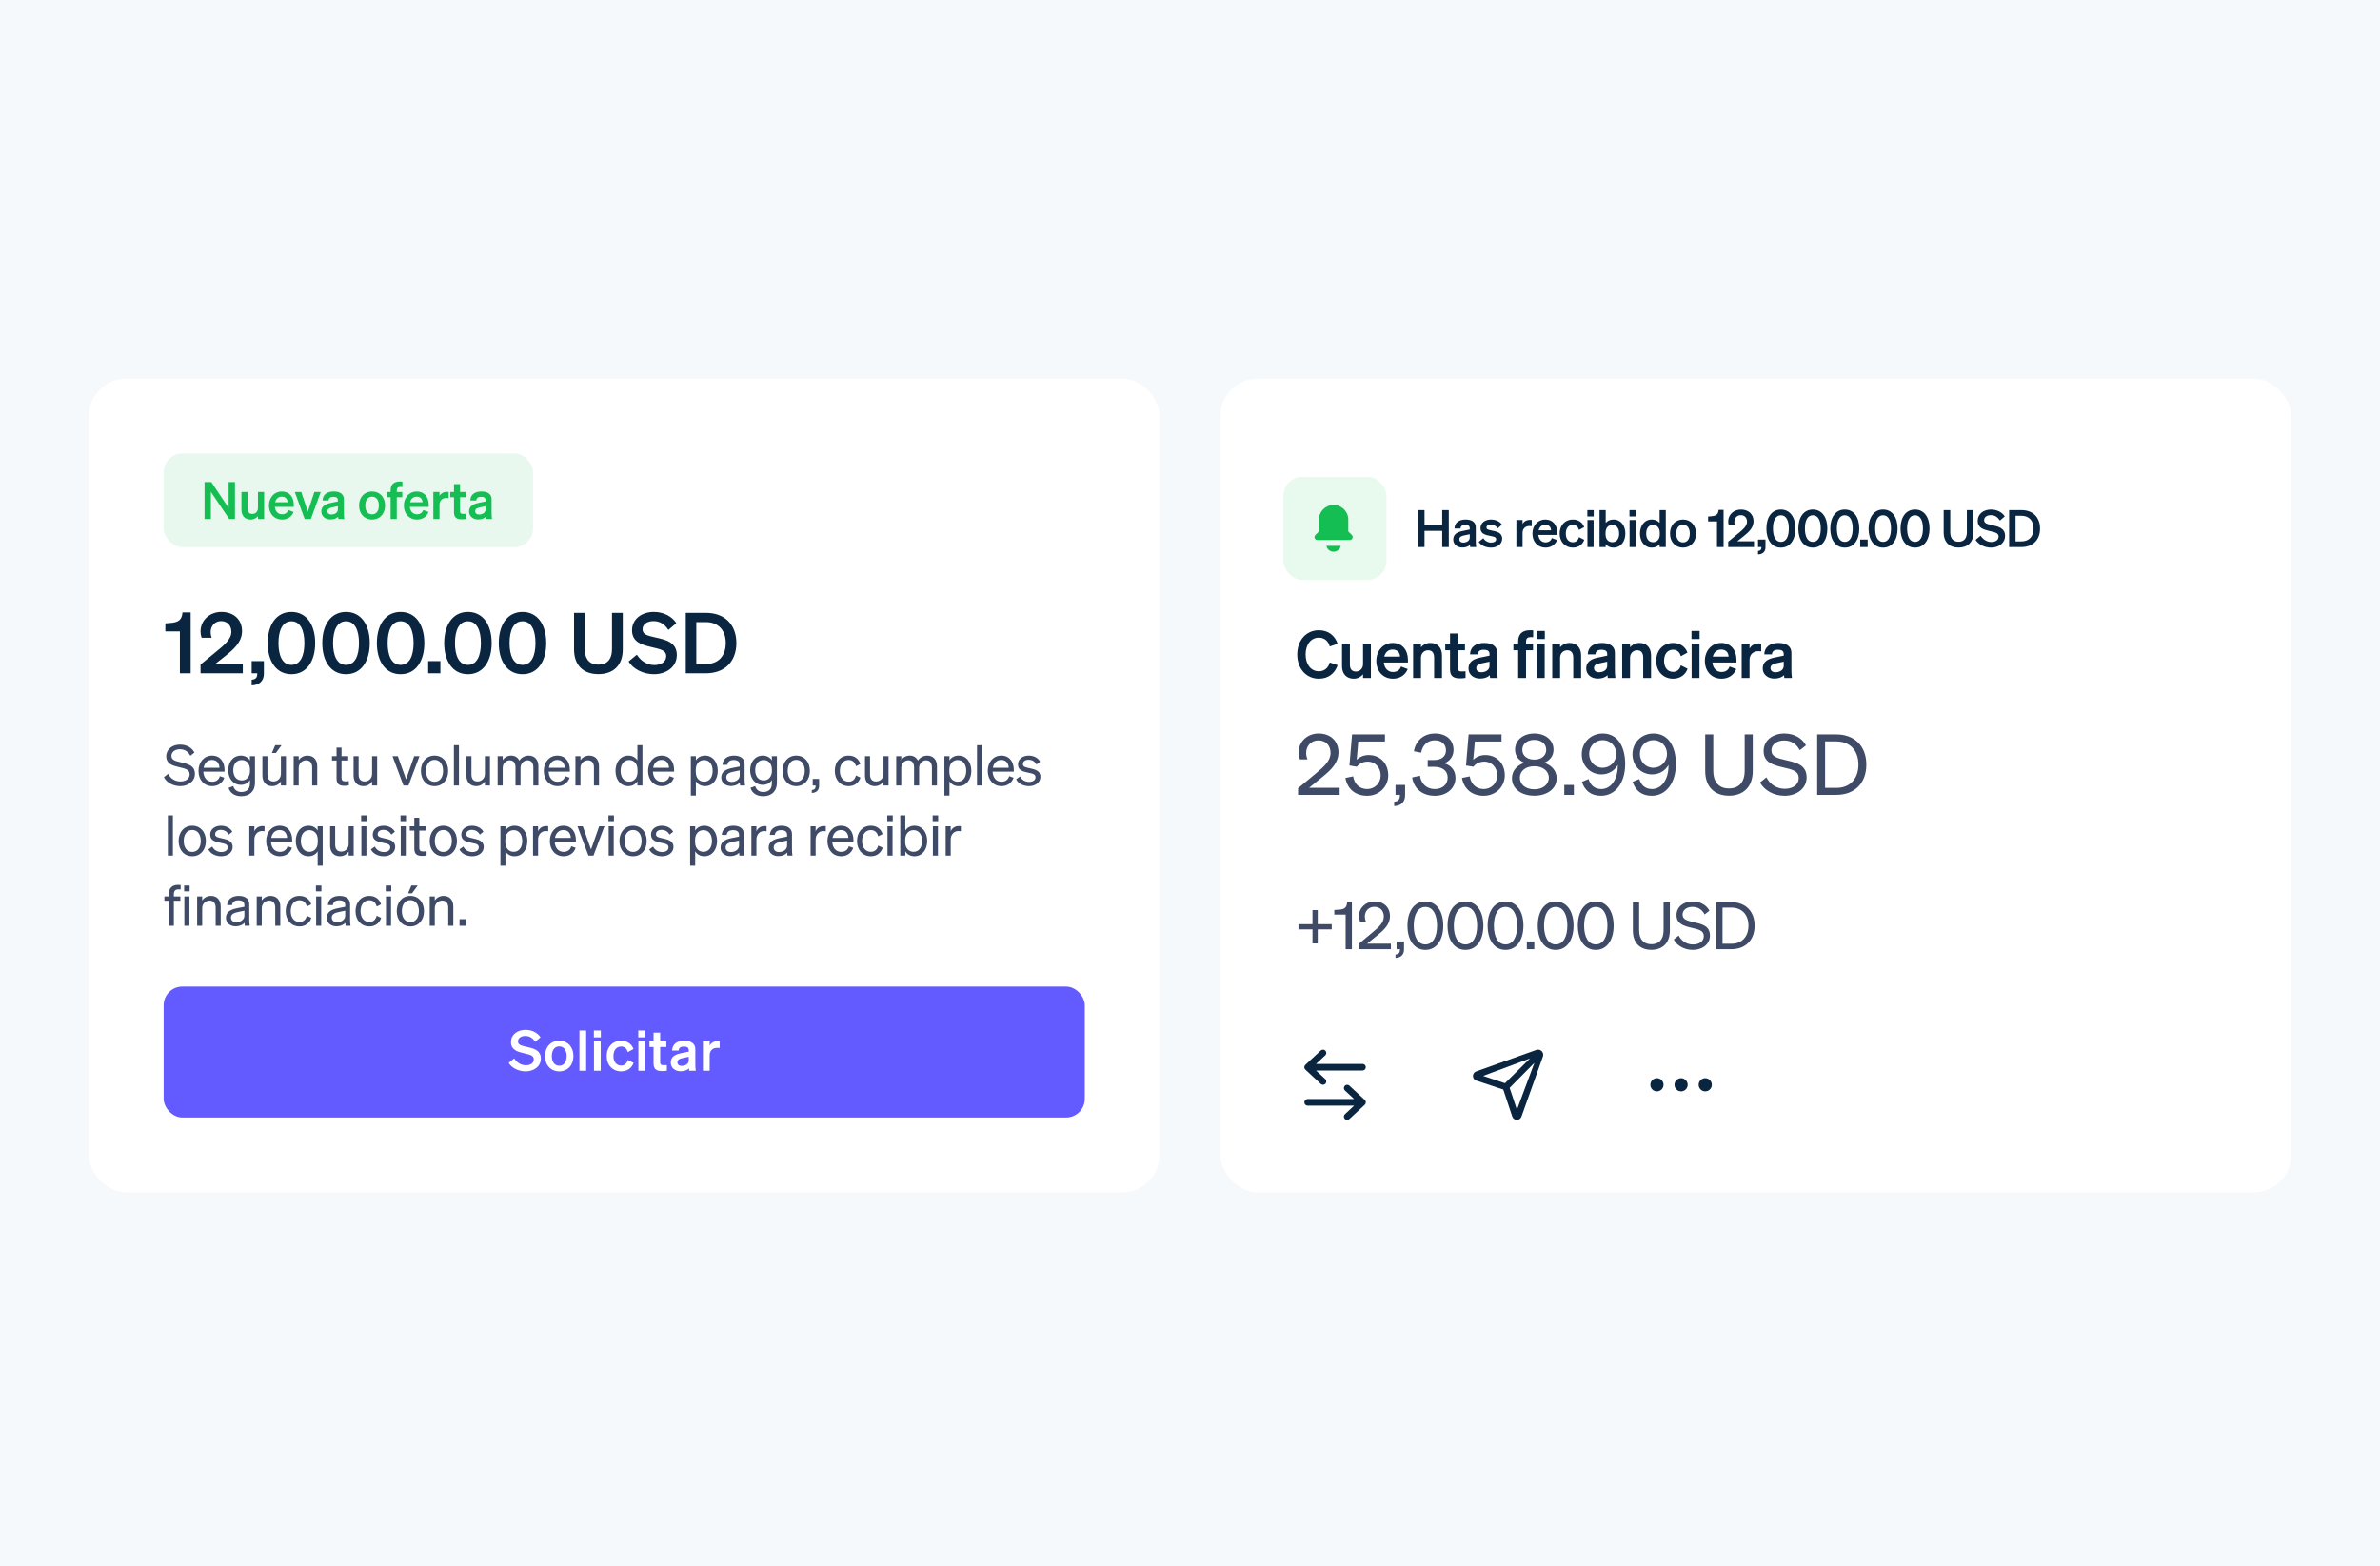 <svg width="509" height="335" viewBox="0 0 509 335" fill="none" xmlns="http://www.w3.org/2000/svg">
<rect width="509" height="335" fill="#F6F9FC"/>
<rect x="19" y="81" width="229" height="174" rx="8" fill="white"/>
<rect x="35" y="97" width="79" height="20" rx="4" fill="#E8F8EE"/>
<path d="M50.249 103.102V111H49.017L45.101 105.203V111H43.748V103.102H45.2L48.896 108.635V103.102H50.249ZM56.492 105.225V111H55.172V110.384C54.842 110.769 54.347 111.121 53.599 111.121C52.389 111.121 51.641 110.296 51.641 109.053V105.225H52.961V108.767C52.961 109.471 53.269 109.922 53.984 109.922C54.578 109.922 55.172 109.482 55.172 108.657V105.225H56.492ZM60.325 111.121C58.675 111.121 57.52 109.9 57.52 108.118C57.52 106.424 58.664 105.115 60.27 105.115C61.942 105.115 62.833 106.38 62.833 107.964V108.404H58.785C58.884 109.394 59.478 109.999 60.325 109.999C60.974 109.999 61.491 109.669 61.667 109.075L62.8 109.504C62.393 110.516 61.48 111.121 60.325 111.121ZM60.259 106.226C59.577 106.226 59.049 106.633 58.851 107.414H61.502C61.491 106.776 61.095 106.226 60.259 106.226ZM66.488 111H65.157L63.045 105.225H64.431L65.839 109.416L67.236 105.225H68.6L66.488 111ZM73.542 109.614C73.542 110.087 73.564 110.582 73.63 111H72.343C72.321 110.857 72.31 110.703 72.31 110.538C71.936 110.901 71.364 111.099 70.671 111.099C69.571 111.099 68.724 110.428 68.724 109.394C68.724 108.294 69.549 107.81 70.66 107.579L72.255 107.249V106.963C72.255 106.446 71.892 106.259 71.298 106.259C70.605 106.259 70.308 106.534 70.275 107.04H68.988C69.032 105.709 70.044 105.115 71.375 105.115C72.728 105.115 73.542 105.709 73.542 106.754V109.614ZM72.255 108.965V108.261L71.012 108.525C70.451 108.646 70.033 108.822 70.033 109.339C70.033 109.79 70.363 110.043 70.869 110.043C71.573 110.043 72.255 109.669 72.255 108.965ZM82.358 108.118C82.358 109.911 81.203 111.121 79.575 111.121C77.947 111.121 76.792 109.911 76.792 108.118C76.792 106.325 77.947 105.115 79.575 105.115C81.203 105.115 82.358 106.325 82.358 108.118ZM78.123 108.118C78.123 109.295 78.684 110.01 79.575 110.01C80.466 110.01 81.027 109.295 81.027 108.118C81.027 106.941 80.466 106.226 79.575 106.226C78.684 106.226 78.123 106.941 78.123 108.118ZM86.058 102.992V104.147C85.904 104.136 85.827 104.136 85.662 104.136C85.145 104.136 84.859 104.29 84.859 104.95V105.225H86.036V106.347H84.859V111H83.539V106.347H82.736V105.225H83.539V104.851C83.539 103.652 84.21 102.981 85.508 102.981C85.717 102.981 85.816 102.981 86.058 102.992ZM89.179 111.121C87.529 111.121 86.374 109.9 86.374 108.118C86.374 106.424 87.518 105.115 89.124 105.115C90.796 105.115 91.687 106.38 91.687 107.964V108.404H87.639C87.738 109.394 88.332 109.999 89.179 109.999C89.828 109.999 90.345 109.669 90.521 109.075L91.654 109.504C91.247 110.516 90.334 111.121 89.179 111.121ZM89.113 106.226C88.431 106.226 87.903 106.633 87.705 107.414H90.356C90.345 106.776 89.949 106.226 89.113 106.226ZM95.955 105.214V106.534C95.79 106.512 95.658 106.501 95.471 106.501C94.635 106.501 93.997 107.04 93.997 107.964V111H92.677V105.225H93.997V106.083C94.25 105.544 94.844 105.192 95.581 105.192C95.735 105.192 95.856 105.203 95.955 105.214ZM97.095 109.548V106.347H96.292V105.225H97.095V103.531H98.393V105.225H99.603V106.347H98.393V109.339C98.393 109.856 98.69 109.911 99.163 109.911C99.383 109.911 99.504 109.9 99.702 109.878V110.989C99.46 111.033 99.13 111.066 98.789 111.066C97.689 111.066 97.095 110.725 97.095 109.548ZM105.135 109.614C105.135 110.087 105.157 110.582 105.223 111H103.936C103.914 110.857 103.903 110.703 103.903 110.538C103.529 110.901 102.957 111.099 102.264 111.099C101.164 111.099 100.317 110.428 100.317 109.394C100.317 108.294 101.142 107.81 102.253 107.579L103.848 107.249V106.963C103.848 106.446 103.485 106.259 102.891 106.259C102.198 106.259 101.901 106.534 101.868 107.04H100.581C100.625 105.709 101.637 105.115 102.968 105.115C104.321 105.115 105.135 105.709 105.135 106.754V109.614ZM103.848 108.965V108.261L102.605 108.525C102.044 108.646 101.626 108.822 101.626 109.339C101.626 109.79 101.956 110.043 102.462 110.043C103.166 110.043 103.848 109.669 103.848 108.965Z" fill="#15BE53"/>
<path d="M39.032 130.986H40.778V144H38.474V135.036H35.36V133.326L36.62 133.218C38.24 133.074 38.906 132.516 39.032 130.986ZM42.892 142.128L46.132 139.464C47.896 138.024 49.48 136.746 49.48 135.126C49.48 133.794 48.652 132.84 47.284 132.84C45.934 132.84 45.052 133.902 45.052 135.18C45.052 135.594 45.124 136.008 45.268 136.404H43.126C42.946 135.882 42.892 135.54 42.892 135.054C42.892 132.624 44.89 130.878 47.338 130.878C50.038 130.878 51.766 132.552 51.766 134.982C51.766 137.268 50.038 138.834 48.22 140.274L46.06 141.984H51.928V144H42.892V142.128ZM53.828 144V141.39H56.438V144.126C56.438 145.638 55.412 146.556 53.828 146.574V145.368C54.638 145.314 55.016 144.936 55.016 144.144V144H53.828ZM57.254 137.538C57.254 133.596 59.126 130.878 62.33 130.878C65.534 130.878 67.406 133.596 67.406 137.538C67.406 141.48 65.534 144.198 62.33 144.198C59.126 144.198 57.254 141.48 57.254 137.538ZM59.558 137.538C59.558 140.256 60.422 142.2 62.33 142.2C64.238 142.2 65.102 140.256 65.102 137.538C65.102 134.82 64.238 132.876 62.33 132.876C60.422 132.876 59.558 134.82 59.558 137.538ZM68.927 137.538C68.927 133.596 70.799 130.878 74.003 130.878C77.207 130.878 79.079 133.596 79.079 137.538C79.079 141.48 77.207 144.198 74.003 144.198C70.799 144.198 68.927 141.48 68.927 137.538ZM71.231 137.538C71.231 140.256 72.095 142.2 74.003 142.2C75.911 142.2 76.775 140.256 76.775 137.538C76.775 134.82 75.911 132.876 74.003 132.876C72.095 132.876 71.231 134.82 71.231 137.538ZM80.6 137.538C80.6 133.596 82.472 130.878 85.676 130.878C88.88 130.878 90.752 133.596 90.752 137.538C90.752 141.48 88.88 144.198 85.676 144.198C82.472 144.198 80.6 141.48 80.6 137.538ZM82.904 137.538C82.904 140.256 83.768 142.2 85.676 142.2C87.584 142.2 88.448 140.256 88.448 137.538C88.448 134.82 87.584 132.876 85.676 132.876C83.768 132.876 82.904 134.82 82.904 137.538ZM91.573 144V141.39H94.183V144H91.573ZM94.999 137.538C94.999 133.596 96.871 130.878 100.075 130.878C103.279 130.878 105.151 133.596 105.151 137.538C105.151 141.48 103.279 144.198 100.075 144.198C96.871 144.198 94.999 141.48 94.999 137.538ZM97.303 137.538C97.303 140.256 98.167 142.2 100.075 142.2C101.983 142.2 102.847 140.256 102.847 137.538C102.847 134.82 101.983 132.876 100.075 132.876C98.167 132.876 97.303 134.82 97.303 137.538ZM106.672 137.538C106.672 133.596 108.544 130.878 111.748 130.878C114.952 130.878 116.824 133.596 116.824 137.538C116.824 141.48 114.952 144.198 111.748 144.198C108.544 144.198 106.672 141.48 106.672 137.538ZM108.976 137.538C108.976 140.256 109.84 142.2 111.748 142.2C113.656 142.2 114.52 140.256 114.52 137.538C114.52 134.82 113.656 132.876 111.748 132.876C109.84 132.876 108.976 134.82 108.976 137.538ZM127.97 144.18C124.892 144.18 122.768 142.434 122.768 138.87V131.076H125.072V138.798C125.072 141.156 126.242 142.146 127.97 142.146C129.716 142.146 130.886 141.156 130.886 138.798V131.076H133.19V138.87C133.19 142.434 131.066 144.18 127.97 144.18ZM134.433 141.48L136.197 140.022C137.097 141.426 138.447 142.236 139.923 142.236C141.381 142.236 142.479 141.57 142.479 140.328C142.479 139.014 141.129 138.834 139.203 138.366C137.259 137.898 135.171 137.322 135.171 134.802C135.171 132.408 137.223 130.878 139.833 130.878C142.047 130.878 143.775 131.922 144.639 133.272L142.947 134.73C142.227 133.614 141.273 132.84 139.761 132.84C138.375 132.84 137.421 133.542 137.421 134.568C137.421 135.702 138.411 135.936 140.157 136.332C142.245 136.8 144.747 137.286 144.747 140.094C144.747 142.632 142.515 144.198 139.851 144.198C137.637 144.198 135.441 143.136 134.433 141.48ZM146.664 144V131.076H150.984C154.998 131.076 157.482 133.596 157.482 137.538C157.482 141.48 154.998 144 150.984 144H146.664ZM148.914 142.02H150.984C153.648 142.02 155.214 140.256 155.214 137.538C155.214 134.802 153.648 133.056 150.966 133.056H148.914V142.02Z" fill="#0A2540"/>
<path d="M35.048 166.224L35.948 165.504C36.488 166.536 37.46 167.136 38.576 167.136C39.692 167.136 40.556 166.584 40.556 165.6C40.556 164.556 39.56 164.376 38.252 164.064C36.896 163.74 35.552 163.368 35.552 161.748C35.552 160.236 36.86 159.252 38.492 159.252C39.992 159.252 41.072 159.972 41.588 160.944L40.712 161.64C40.268 160.812 39.584 160.248 38.468 160.248C37.424 160.248 36.668 160.824 36.668 161.652C36.668 162.564 37.472 162.756 38.684 163.044C40.112 163.38 41.684 163.68 41.684 165.504C41.684 167.112 40.256 168.132 38.552 168.132C37.064 168.132 35.636 167.388 35.048 166.224ZM45.395 168.132C43.655 168.132 42.455 166.8 42.455 164.868C42.455 162.996 43.643 161.604 45.347 161.604C47.099 161.604 48.023 162.936 48.023 164.676V165.036H43.487C43.547 166.356 44.303 167.196 45.395 167.196C46.235 167.196 46.835 166.74 47.027 165.996L47.975 166.332C47.591 167.448 46.643 168.132 45.395 168.132ZM45.335 162.528C44.423 162.528 43.739 163.14 43.547 164.208H46.931C46.907 163.32 46.427 162.528 45.335 162.528ZM54.533 167.436C54.533 169.272 53.321 170.292 51.617 170.292C50.237 170.292 49.229 169.656 48.881 168.504L49.889 168.12C50.093 168.924 50.741 169.392 51.617 169.392C52.721 169.392 53.453 168.828 53.453 167.52V166.812C53.117 167.424 52.409 167.856 51.533 167.856C49.817 167.856 48.809 166.44 48.809 164.724C48.809 163.02 49.817 161.604 51.533 161.604C52.397 161.604 53.117 162.036 53.453 162.648V161.724H54.533V167.436ZM53.465 164.628C53.465 163.224 52.625 162.552 51.725 162.552C50.585 162.552 49.889 163.404 49.889 164.724C49.889 166.044 50.585 166.908 51.725 166.908C52.625 166.908 53.465 166.236 53.465 164.856V164.628ZM58.148 161.052L58.856 159.384H60.212L59.001 161.052H58.148ZM61.16 161.724V168H60.081V167.136C59.721 167.664 59.108 168.132 58.221 168.132C56.877 168.132 56.12 167.208 56.12 165.876V161.724H57.2V165.648C57.2 166.536 57.584 167.136 58.508 167.136C59.288 167.136 60.081 166.548 60.081 165.504V161.724H61.16ZM62.804 168V161.724H63.884V162.576C64.244 162.06 64.868 161.604 65.756 161.604C67.088 161.604 67.844 162.528 67.844 163.86V168H66.764V164.148C66.764 163.272 66.392 162.612 65.456 162.612C64.676 162.612 63.884 163.212 63.884 164.256V168H62.804ZM71.977 166.5V162.648H71.005V161.724H71.977V159.888H73.045V161.724H74.473V162.648H73.045V166.332C73.045 166.992 73.369 167.112 73.921 167.112C74.173 167.112 74.353 167.1 74.605 167.04V167.964C74.329 168.024 74.017 168.06 73.657 168.06C72.589 168.06 71.977 167.7 71.977 166.5ZM80.658 161.724V168H79.578V167.136C79.218 167.664 78.606 168.132 77.718 168.132C76.374 168.132 75.618 167.208 75.618 165.876V161.724H76.698V165.648C76.698 166.536 77.082 167.136 78.006 167.136C78.786 167.136 79.578 166.548 79.578 165.504V161.724H80.658ZM87.359 168H86.291L83.939 161.724H85.079L86.843 166.68L88.583 161.724H89.711L87.359 168ZM95.851 164.868C95.851 166.812 94.651 168.132 92.935 168.132C91.219 168.132 90.019 166.812 90.019 164.868C90.019 162.924 91.219 161.604 92.935 161.604C94.651 161.604 95.851 162.924 95.851 164.868ZM91.111 164.868C91.111 166.296 91.831 167.208 92.935 167.208C94.039 167.208 94.759 166.296 94.759 164.868C94.759 163.428 94.039 162.516 92.935 162.516C91.831 162.516 91.111 163.428 91.111 164.868ZM98.154 159.384V168H97.074V159.384H98.154ZM104.787 161.724V168H103.707V167.136C103.347 167.664 102.735 168.132 101.847 168.132C100.503 168.132 99.747 167.208 99.747 165.876V161.724H100.827V165.648C100.827 166.536 101.211 167.136 102.135 167.136C102.915 167.136 103.707 166.548 103.707 165.504V161.724H104.787ZM107.51 164.244V168H106.43V161.724H107.51V162.576C107.846 162.06 108.446 161.604 109.322 161.604C110.162 161.604 110.75 162.024 111.062 162.672C111.41 162.156 112.082 161.604 113.066 161.604C114.362 161.604 115.142 162.528 115.142 163.86V168H114.062V164.148C114.062 163.272 113.702 162.612 112.814 162.612C112.094 162.612 111.326 163.224 111.326 164.244V168H110.246V164.148C110.246 163.272 109.886 162.612 108.998 162.612C108.278 162.612 107.51 163.224 107.51 164.244ZM119.242 168.132C117.502 168.132 116.302 166.8 116.302 164.868C116.302 162.996 117.49 161.604 119.194 161.604C120.946 161.604 121.87 162.936 121.87 164.676V165.036H117.334C117.394 166.356 118.15 167.196 119.242 167.196C120.082 167.196 120.682 166.74 120.874 165.996L121.822 166.332C121.438 167.448 120.49 168.132 119.242 168.132ZM119.182 162.528C118.27 162.528 117.586 163.14 117.394 164.208H120.778C120.754 163.32 120.274 162.528 119.182 162.528ZM123.064 168V161.724H124.144V162.576C124.504 162.06 125.128 161.604 126.016 161.604C127.348 161.604 128.104 162.528 128.104 163.86V168H127.024V164.148C127.024 163.272 126.652 162.612 125.716 162.612C124.936 162.612 124.144 163.212 124.144 164.256V168H123.064ZM134.373 168.132C132.633 168.132 131.637 166.644 131.637 164.868C131.637 163.08 132.633 161.604 134.373 161.604C135.249 161.604 135.945 162.024 136.317 162.636V159.384H137.397V168H136.317V167.088C135.945 167.712 135.249 168.132 134.373 168.132ZM136.341 164.652C136.341 163.188 135.453 162.552 134.565 162.552C133.389 162.552 132.729 163.512 132.729 164.868C132.729 166.212 133.389 167.184 134.565 167.184C135.453 167.184 136.341 166.536 136.341 165.096V164.652ZM141.54 168.132C139.8 168.132 138.6 166.8 138.6 164.868C138.6 162.996 139.788 161.604 141.492 161.604C143.244 161.604 144.168 162.936 144.168 164.676V165.036H139.632C139.692 166.356 140.448 167.196 141.54 167.196C142.38 167.196 142.98 166.74 143.172 165.996L144.12 166.332C143.736 167.448 142.788 168.132 141.54 168.132ZM141.48 162.528C140.568 162.528 139.884 163.14 139.692 164.208H143.076C143.052 163.32 142.572 162.528 141.48 162.528ZM150.768 168.132C149.892 168.132 149.196 167.712 148.824 167.088V170.16H147.744V161.724H148.824V162.636C149.196 162.024 149.892 161.604 150.768 161.604C152.508 161.604 153.504 163.08 153.504 164.868C153.504 166.644 152.508 168.132 150.768 168.132ZM148.8 164.652V165.096C148.8 166.536 149.688 167.184 150.576 167.184C151.752 167.184 152.412 166.212 152.412 164.868C152.412 163.512 151.752 162.552 150.576 162.552C149.688 162.552 148.8 163.188 148.8 164.652ZM159.243 166.632C159.243 167.1 159.279 167.604 159.339 168H158.271C158.247 167.82 158.235 167.604 158.223 167.352C157.839 167.808 157.143 168.108 156.327 168.108C155.187 168.108 154.251 167.424 154.251 166.296C154.251 165.048 155.235 164.52 156.639 164.244L158.199 163.932V163.548C158.199 162.852 157.695 162.552 156.927 162.552C156.099 162.552 155.643 162.9 155.559 163.572H154.503C154.599 162.24 155.643 161.604 156.987 161.604C158.379 161.604 159.243 162.24 159.243 163.392V166.632ZM158.199 165.864V164.772L156.927 165.036C155.967 165.228 155.331 165.492 155.331 166.248C155.331 166.86 155.787 167.232 156.471 167.232C157.395 167.232 158.199 166.668 158.199 165.864ZM166.154 167.436C166.154 169.272 164.942 170.292 163.238 170.292C161.858 170.292 160.85 169.656 160.502 168.504L161.51 168.12C161.714 168.924 162.362 169.392 163.238 169.392C164.342 169.392 165.074 168.828 165.074 167.52V166.812C164.738 167.424 164.03 167.856 163.154 167.856C161.438 167.856 160.43 166.44 160.43 164.724C160.43 163.02 161.438 161.604 163.154 161.604C164.018 161.604 164.738 162.036 165.074 162.648V161.724H166.154V167.436ZM165.086 164.628C165.086 163.224 164.246 162.552 163.346 162.552C162.206 162.552 161.51 163.404 161.51 164.724C161.51 166.044 162.206 166.908 163.346 166.908C164.246 166.908 165.086 166.236 165.086 164.856V164.628ZM173.202 164.868C173.202 166.812 172.002 168.132 170.286 168.132C168.57 168.132 167.37 166.812 167.37 164.868C167.37 162.924 168.57 161.604 170.286 161.604C172.002 161.604 173.202 162.924 173.202 164.868ZM168.462 164.868C168.462 166.296 169.182 167.208 170.286 167.208C171.39 167.208 172.11 166.296 172.11 164.868C172.11 163.428 171.39 162.516 170.286 162.516C169.182 162.516 168.462 163.428 168.462 164.868ZM173.81 168V166.584H175.178V168.072C175.178 169.008 174.578 169.572 173.618 169.596V168.972C174.158 168.948 174.434 168.672 174.434 168.096V168H173.81ZM179.613 164.868C179.613 166.296 180.381 167.184 181.497 167.184C182.361 167.184 182.877 166.632 183.057 165.852L184.017 166.296C183.717 167.34 182.805 168.132 181.497 168.132C179.745 168.132 178.533 166.8 178.533 164.868C178.533 162.924 179.745 161.604 181.497 161.604C182.805 161.604 183.693 162.36 183.993 163.404L183.057 163.872C182.877 163.104 182.361 162.54 181.497 162.54C180.381 162.54 179.613 163.428 179.613 164.868ZM190.029 161.724V168H188.949V167.136C188.589 167.664 187.977 168.132 187.089 168.132C185.745 168.132 184.989 167.208 184.989 165.876V161.724H186.069V165.648C186.069 166.536 186.453 167.136 187.377 167.136C188.157 167.136 188.949 166.548 188.949 165.504V161.724H190.029ZM192.753 164.244V168H191.673V161.724H192.753V162.576C193.089 162.06 193.689 161.604 194.565 161.604C195.405 161.604 195.993 162.024 196.305 162.672C196.653 162.156 197.325 161.604 198.309 161.604C199.605 161.604 200.385 162.528 200.385 163.86V168H199.305V164.148C199.305 163.272 198.945 162.612 198.057 162.612C197.337 162.612 196.569 163.224 196.569 164.244V168H195.489V164.148C195.489 163.272 195.129 162.612 194.241 162.612C193.521 162.612 192.753 163.224 192.753 164.244ZM205 168.132C204.124 168.132 203.428 167.712 203.056 167.088V170.16H201.976V161.724H203.056V162.636C203.428 162.024 204.124 161.604 205 161.604C206.74 161.604 207.736 163.08 207.736 164.868C207.736 166.644 206.74 168.132 205 168.132ZM203.032 164.652V165.096C203.032 166.536 203.92 167.184 204.808 167.184C205.984 167.184 206.644 166.212 206.644 164.868C206.644 163.512 205.984 162.552 204.808 162.552C203.92 162.552 203.032 163.188 203.032 164.652ZM210.031 159.384V168H208.951V159.384H210.031ZM214.192 168.132C212.452 168.132 211.252 166.8 211.252 164.868C211.252 162.996 212.44 161.604 214.144 161.604C215.896 161.604 216.82 162.936 216.82 164.676V165.036H212.284C212.344 166.356 213.1 167.196 214.192 167.196C215.032 167.196 215.632 166.74 215.824 165.996L216.772 166.332C216.388 167.448 215.44 168.132 214.192 168.132ZM214.132 162.528C213.22 162.528 212.536 163.14 212.344 164.208H215.728C215.704 163.32 215.224 162.528 214.132 162.528ZM217.318 166.668L218.158 166.056C218.494 166.788 219.262 167.232 220.078 167.232C220.81 167.232 221.458 166.92 221.458 166.236C221.458 165.552 220.858 165.456 219.826 165.24C218.794 165.012 217.714 164.784 217.714 163.5C217.714 162.384 218.686 161.604 220.018 161.604C221.146 161.604 222.07 162.156 222.442 162.9L221.674 163.512C221.35 162.888 220.762 162.492 219.97 162.492C219.25 162.492 218.77 162.852 218.77 163.416C218.77 164.004 219.322 164.112 220.198 164.304C221.278 164.556 222.514 164.772 222.514 166.14C222.514 167.34 221.422 168.132 220.078 168.132C218.938 168.132 217.798 167.64 217.318 166.668ZM36.98 174.384V183H35.9V174.384H36.98ZM44.033 179.868C44.033 181.812 42.833 183.132 41.117 183.132C39.401 183.132 38.201 181.812 38.201 179.868C38.201 177.924 39.401 176.604 41.117 176.604C42.833 176.604 44.033 177.924 44.033 179.868ZM39.293 179.868C39.293 181.296 40.013 182.208 41.117 182.208C42.221 182.208 42.941 181.296 42.941 179.868C42.941 178.428 42.221 177.516 41.117 177.516C40.013 177.516 39.293 178.428 39.293 179.868ZM44.56 181.668L45.4 181.056C45.736 181.788 46.504 182.232 47.32 182.232C48.052 182.232 48.7 181.92 48.7 181.236C48.7 180.552 48.1 180.456 47.068 180.24C46.036 180.012 44.956 179.784 44.956 178.5C44.956 177.384 45.928 176.604 47.26 176.604C48.388 176.604 49.312 177.156 49.684 177.9L48.916 178.512C48.592 177.888 48.004 177.492 47.212 177.492C46.492 177.492 46.012 177.852 46.012 178.416C46.012 179.004 46.564 179.112 47.44 179.304C48.52 179.556 49.756 179.772 49.756 181.14C49.756 182.34 48.664 183.132 47.32 183.132C46.18 183.132 45.04 182.64 44.56 181.668ZM56.575 176.7V177.792C56.395 177.756 56.251 177.744 56.047 177.744C55.135 177.744 54.403 178.464 54.403 179.568V183H53.323V176.724H54.403V177.792C54.679 177.156 55.291 176.676 56.143 176.676C56.311 176.676 56.467 176.688 56.575 176.7ZM59.865 183.132C58.125 183.132 56.925 181.8 56.925 179.868C56.925 177.996 58.113 176.604 59.817 176.604C61.569 176.604 62.493 177.936 62.493 179.676V180.036H57.957C58.017 181.356 58.773 182.196 59.865 182.196C60.705 182.196 61.305 181.74 61.497 180.996L62.445 181.332C62.061 182.448 61.113 183.132 59.865 183.132ZM59.805 177.528C58.893 177.528 58.209 178.14 58.017 179.208H61.401C61.377 178.32 60.897 177.528 59.805 177.528ZM65.992 183.132C64.251 183.132 63.255 181.644 63.255 179.868C63.255 178.08 64.251 176.604 65.992 176.604C66.868 176.604 67.564 177.024 67.936 177.636V176.724H69.016V185.16H67.936V182.088C67.564 182.712 66.868 183.132 65.992 183.132ZM67.96 179.652C67.96 178.188 67.072 177.552 66.183 177.552C65.007 177.552 64.347 178.512 64.347 179.868C64.347 181.212 65.007 182.184 66.183 182.184C67.072 182.184 67.96 181.536 67.96 180.096V179.652ZM75.642 176.724V183H74.562V182.136C74.203 182.664 73.591 183.132 72.703 183.132C71.359 183.132 70.603 182.208 70.603 180.876V176.724H71.683V180.648C71.683 181.536 72.067 182.136 72.99 182.136C73.77 182.136 74.562 181.548 74.562 180.504V176.724H75.642ZM77.238 175.632V174.384H78.414V175.632H77.238ZM78.366 176.724V183H77.286V176.724H78.366ZM79.323 181.668L80.163 181.056C80.499 181.788 81.267 182.232 82.083 182.232C82.815 182.232 83.463 181.92 83.463 181.236C83.463 180.552 82.863 180.456 81.831 180.24C80.799 180.012 79.719 179.784 79.719 178.5C79.719 177.384 80.691 176.604 82.023 176.604C83.151 176.604 84.075 177.156 84.447 177.9L83.679 178.512C83.355 177.888 82.767 177.492 81.975 177.492C81.255 177.492 80.775 177.852 80.775 178.416C80.775 179.004 81.327 179.112 82.203 179.304C83.283 179.556 84.519 179.772 84.519 181.14C84.519 182.34 83.427 183.132 82.083 183.132C80.943 183.132 79.803 182.64 79.323 181.668ZM85.657 175.632V174.384H86.833V175.632H85.657ZM86.785 176.724V183H85.705V176.724H86.785ZM88.606 181.5V177.648H87.633V176.724H88.606V174.888H89.674V176.724H91.102V177.648H89.674V181.332C89.674 181.992 89.998 182.112 90.549 182.112C90.802 182.112 90.981 182.1 91.234 182.04V182.964C90.957 183.024 90.645 183.06 90.285 183.06C89.218 183.06 88.606 182.7 88.606 181.5ZM97.731 179.868C97.731 181.812 96.531 183.132 94.814 183.132C93.099 183.132 91.898 181.812 91.898 179.868C91.898 177.924 93.099 176.604 94.814 176.604C96.531 176.604 97.731 177.924 97.731 179.868ZM92.99 179.868C92.99 181.296 93.71 182.208 94.814 182.208C95.918 182.208 96.638 181.296 96.638 179.868C96.638 178.428 95.918 177.516 94.814 177.516C93.71 177.516 92.99 178.428 92.99 179.868ZM98.258 181.668L99.098 181.056C99.434 181.788 100.202 182.232 101.018 182.232C101.75 182.232 102.398 181.92 102.398 181.236C102.398 180.552 101.798 180.456 100.766 180.24C99.734 180.012 98.654 179.784 98.654 178.5C98.654 177.384 99.626 176.604 100.958 176.604C102.086 176.604 103.01 177.156 103.382 177.9L102.614 178.512C102.29 177.888 101.702 177.492 100.91 177.492C100.19 177.492 99.71 177.852 99.71 178.416C99.71 179.004 100.262 179.112 101.138 179.304C102.218 179.556 103.454 179.772 103.454 181.14C103.454 182.34 102.362 183.132 101.018 183.132C99.878 183.132 98.738 182.64 98.258 181.668ZM110.045 183.132C109.169 183.132 108.473 182.712 108.101 182.088V185.16H107.021V176.724H108.101V177.636C108.473 177.024 109.169 176.604 110.045 176.604C111.785 176.604 112.781 178.08 112.781 179.868C112.781 181.644 111.785 183.132 110.045 183.132ZM108.077 179.652V180.096C108.077 181.536 108.965 182.184 109.853 182.184C111.029 182.184 111.689 181.212 111.689 179.868C111.689 178.512 111.029 177.552 109.853 177.552C108.965 177.552 108.077 178.188 108.077 179.652ZM117.248 176.7V177.792C117.068 177.756 116.924 177.744 116.72 177.744C115.808 177.744 115.076 178.464 115.076 179.568V183H113.996V176.724H115.076V177.792C115.352 177.156 115.964 176.676 116.816 176.676C116.984 176.676 117.14 176.688 117.248 176.7ZM120.538 183.132C118.798 183.132 117.598 181.8 117.598 179.868C117.598 177.996 118.786 176.604 120.49 176.604C122.242 176.604 123.166 177.936 123.166 179.676V180.036H118.63C118.69 181.356 119.446 182.196 120.538 182.196C121.378 182.196 121.978 181.74 122.17 180.996L123.118 181.332C122.734 182.448 121.786 183.132 120.538 183.132ZM120.478 177.528C119.566 177.528 118.882 178.14 118.69 179.208H122.074C122.05 178.32 121.57 177.528 120.478 177.528ZM126.919 183H125.851L123.499 176.724H124.639L126.403 181.68L128.143 176.724H129.271L126.919 183ZM130.127 175.632V174.384H131.303V175.632H130.127ZM131.255 176.724V183H130.175V176.724H131.255ZM138.308 179.868C138.308 181.812 137.108 183.132 135.392 183.132C133.676 183.132 132.476 181.812 132.476 179.868C132.476 177.924 133.676 176.604 135.392 176.604C137.108 176.604 138.308 177.924 138.308 179.868ZM133.568 179.868C133.568 181.296 134.288 182.208 135.392 182.208C136.496 182.208 137.216 181.296 137.216 179.868C137.216 178.428 136.496 177.516 135.392 177.516C134.288 177.516 133.568 178.428 133.568 179.868ZM138.835 181.668L139.675 181.056C140.011 181.788 140.779 182.232 141.595 182.232C142.327 182.232 142.975 181.92 142.975 181.236C142.975 180.552 142.375 180.456 141.343 180.24C140.311 180.012 139.231 179.784 139.231 178.5C139.231 177.384 140.203 176.604 141.535 176.604C142.663 176.604 143.587 177.156 143.959 177.9L143.191 178.512C142.867 177.888 142.279 177.492 141.487 177.492C140.767 177.492 140.287 177.852 140.287 178.416C140.287 179.004 140.839 179.112 141.715 179.304C142.795 179.556 144.031 179.772 144.031 181.14C144.031 182.34 142.939 183.132 141.595 183.132C140.455 183.132 139.315 182.64 138.835 181.668ZM150.622 183.132C149.746 183.132 149.05 182.712 148.678 182.088V185.16H147.598V176.724H148.678V177.636C149.05 177.024 149.746 176.604 150.622 176.604C152.362 176.604 153.358 178.08 153.358 179.868C153.358 181.644 152.362 183.132 150.622 183.132ZM148.654 179.652V180.096C148.654 181.536 149.542 182.184 150.43 182.184C151.606 182.184 152.266 181.212 152.266 179.868C152.266 178.512 151.606 177.552 150.43 177.552C149.542 177.552 148.654 178.188 148.654 179.652ZM159.097 181.632C159.097 182.1 159.133 182.604 159.193 183H158.125C158.101 182.82 158.089 182.604 158.077 182.352C157.693 182.808 156.997 183.108 156.181 183.108C155.041 183.108 154.105 182.424 154.105 181.296C154.105 180.048 155.089 179.52 156.493 179.244L158.053 178.932V178.548C158.053 177.852 157.549 177.552 156.781 177.552C155.953 177.552 155.497 177.9 155.413 178.572H154.357C154.453 177.24 155.497 176.604 156.841 176.604C158.233 176.604 159.097 177.24 159.097 178.392V181.632ZM158.053 180.864V179.772L156.781 180.036C155.821 180.228 155.185 180.492 155.185 181.248C155.185 181.86 155.641 182.232 156.325 182.232C157.249 182.232 158.053 181.668 158.053 180.864ZM163.945 176.7V177.792C163.765 177.756 163.621 177.744 163.417 177.744C162.505 177.744 161.773 178.464 161.773 179.568V183H160.693V176.724H161.773V177.792C162.049 177.156 162.661 176.676 163.513 176.676C163.681 176.676 163.837 176.688 163.945 176.7ZM169.379 181.632C169.379 182.1 169.415 182.604 169.475 183H168.407C168.383 182.82 168.371 182.604 168.359 182.352C167.975 182.808 167.279 183.108 166.463 183.108C165.323 183.108 164.387 182.424 164.387 181.296C164.387 180.048 165.371 179.52 166.775 179.244L168.335 178.932V178.548C168.335 177.852 167.831 177.552 167.063 177.552C166.235 177.552 165.779 177.9 165.695 178.572H164.639C164.735 177.24 165.779 176.604 167.123 176.604C168.515 176.604 169.379 177.24 169.379 178.392V181.632ZM168.335 180.864V179.772L167.063 180.036C166.103 180.228 165.467 180.492 165.467 181.248C165.467 181.86 165.923 182.232 166.607 182.232C167.531 182.232 168.335 181.668 168.335 180.864ZM176.608 176.7V177.792C176.428 177.756 176.284 177.744 176.08 177.744C175.168 177.744 174.436 178.464 174.436 179.568V183H173.356V176.724H174.436V177.792C174.712 177.156 175.324 176.676 176.176 176.676C176.344 176.676 176.5 176.688 176.608 176.7ZM179.898 183.132C178.158 183.132 176.958 181.8 176.958 179.868C176.958 177.996 178.146 176.604 179.85 176.604C181.602 176.604 182.526 177.936 182.526 179.676V180.036H177.99C178.05 181.356 178.806 182.196 179.898 182.196C180.738 182.196 181.338 181.74 181.53 180.996L182.478 181.332C182.094 182.448 181.146 183.132 179.898 183.132ZM179.838 177.528C178.926 177.528 178.242 178.14 178.05 179.208H181.434C181.41 178.32 180.93 177.528 179.838 177.528ZM184.368 179.868C184.368 181.296 185.136 182.184 186.252 182.184C187.116 182.184 187.632 181.632 187.812 180.852L188.772 181.296C188.472 182.34 187.56 183.132 186.252 183.132C184.5 183.132 183.288 181.8 183.288 179.868C183.288 177.924 184.5 176.604 186.252 176.604C187.56 176.604 188.448 177.36 188.748 178.404L187.812 178.872C187.632 178.104 187.116 177.54 186.252 177.54C185.136 177.54 184.368 178.428 184.368 179.868ZM189.757 175.632V174.384H190.933V175.632H189.757ZM190.885 176.724V183H189.805V176.724H190.885ZM195.561 183.132C194.685 183.132 193.989 182.712 193.617 182.088V183H192.537V174.384H193.617V177.636C193.989 177.024 194.685 176.604 195.561 176.604C197.301 176.604 198.297 178.08 198.297 179.868C198.297 181.644 197.301 183.132 195.561 183.132ZM193.593 179.652V180.096C193.593 181.536 194.481 182.184 195.369 182.184C196.545 182.184 197.205 181.212 197.205 179.868C197.205 178.512 196.545 177.552 195.369 177.552C194.481 177.552 193.593 178.188 193.593 179.652ZM199.465 175.632V174.384H200.641V175.632H199.465ZM200.593 176.724V183H199.513V176.724H200.593ZM205.497 176.7V177.792C205.317 177.756 205.173 177.744 204.969 177.744C204.057 177.744 203.325 178.464 203.325 179.568V183H202.245V176.724H203.325V177.792C203.601 177.156 204.213 176.676 205.065 176.676C205.233 176.676 205.389 176.688 205.497 176.7ZM38.636 189.276V190.236C38.456 190.212 38.348 190.212 38.168 190.212C37.532 190.212 37.184 190.488 37.184 191.292V191.724H38.576V192.648H37.184V198H36.104V192.648H35.156V191.724H36.104V191.22C36.104 189.996 36.776 189.252 38.06 189.252C38.276 189.252 38.396 189.264 38.636 189.276ZM39.382 190.632V189.384H40.558V190.632H39.382ZM40.51 191.724V198H39.43V191.724H40.51ZM42.163 198V191.724H43.242V192.576C43.602 192.06 44.227 191.604 45.114 191.604C46.447 191.604 47.203 192.528 47.203 193.86V198H46.123V194.148C46.123 193.272 45.751 192.612 44.815 192.612C44.035 192.612 43.242 193.212 43.242 194.256V198H42.163ZM53.31 196.632C53.31 197.1 53.346 197.604 53.406 198H52.338C52.314 197.82 52.302 197.604 52.29 197.352C51.906 197.808 51.21 198.108 50.394 198.108C49.254 198.108 48.318 197.424 48.318 196.296C48.318 195.048 49.302 194.52 50.706 194.244L52.266 193.932V193.548C52.266 192.852 51.762 192.552 50.994 192.552C50.166 192.552 49.71 192.9 49.626 193.572H48.57C48.666 192.24 49.71 191.604 51.054 191.604C52.446 191.604 53.31 192.24 53.31 193.392V196.632ZM52.266 195.864V194.772L50.994 195.036C50.034 195.228 49.398 195.492 49.398 196.248C49.398 196.86 49.854 197.232 50.538 197.232C51.462 197.232 52.266 196.668 52.266 195.864ZM54.906 198V191.724H55.986V192.576C56.346 192.06 56.969 191.604 57.858 191.604C59.19 191.604 59.946 192.528 59.946 193.86V198H58.865V194.148C58.865 193.272 58.493 192.612 57.557 192.612C56.778 192.612 55.986 193.212 55.986 194.256V198H54.906ZM62.177 194.868C62.177 196.296 62.945 197.184 64.061 197.184C64.925 197.184 65.441 196.632 65.621 195.852L66.581 196.296C66.281 197.34 65.369 198.132 64.061 198.132C62.309 198.132 61.097 196.8 61.097 194.868C61.097 192.924 62.309 191.604 64.061 191.604C65.369 191.604 66.257 192.36 66.557 193.404L65.621 193.872C65.441 193.104 64.925 192.54 64.061 192.54C62.945 192.54 62.177 193.428 62.177 194.868ZM67.565 190.632V189.384H68.741V190.632H67.565ZM68.693 191.724V198H67.613V191.724H68.693ZM74.87 196.632C74.87 197.1 74.906 197.604 74.966 198H73.898C73.874 197.82 73.862 197.604 73.85 197.352C73.466 197.808 72.77 198.108 71.954 198.108C70.814 198.108 69.878 197.424 69.878 196.296C69.878 195.048 70.862 194.52 72.266 194.244L73.826 193.932V193.548C73.826 192.852 73.322 192.552 72.554 192.552C71.726 192.552 71.27 192.9 71.186 193.572H70.13C70.226 192.24 71.27 191.604 72.614 191.604C74.006 191.604 74.87 192.24 74.87 193.392V196.632ZM73.826 195.864V194.772L72.554 195.036C71.594 195.228 70.958 195.492 70.958 196.248C70.958 196.86 71.414 197.232 72.098 197.232C73.022 197.232 73.826 196.668 73.826 195.864ZM77.114 194.868C77.114 196.296 77.882 197.184 78.998 197.184C79.862 197.184 80.378 196.632 80.558 195.852L81.518 196.296C81.218 197.34 80.306 198.132 78.998 198.132C77.246 198.132 76.034 196.8 76.034 194.868C76.034 192.924 77.246 191.604 78.998 191.604C80.306 191.604 81.194 192.36 81.494 193.404L80.558 193.872C80.378 193.104 79.862 192.54 78.998 192.54C77.882 192.54 77.114 193.428 77.114 194.868ZM82.502 190.632V189.384H83.678V190.632H82.502ZM83.63 191.724V198H82.55V191.724H83.63ZM87.275 191.052L87.983 189.384H89.339L88.127 191.052H87.275ZM90.683 194.868C90.683 196.812 89.483 198.132 87.767 198.132C86.051 198.132 84.851 196.812 84.851 194.868C84.851 192.924 86.051 191.604 87.767 191.604C89.483 191.604 90.683 192.924 90.683 194.868ZM85.943 194.868C85.943 196.296 86.663 197.208 87.767 197.208C88.871 197.208 89.591 196.296 89.591 194.868C89.591 193.428 88.871 192.516 87.767 192.516C86.663 192.516 85.943 193.428 85.943 194.868ZM91.906 198V191.724H92.986V192.576C93.346 192.06 93.97 191.604 94.858 191.604C96.19 191.604 96.946 192.528 96.946 193.86V198H95.866V194.148C95.866 193.272 95.494 192.612 94.558 192.612C93.778 192.612 92.986 193.212 92.986 194.256V198H91.906ZM98.278 198V196.584H99.646V198H98.278Z" fill="#3F4B66"/>
<rect x="35" y="211" width="197" height="28" rx="4" fill="#635BFF"/>
<path d="M108.791 227.32L109.967 226.348C110.567 227.284 111.467 227.824 112.451 227.824C113.423 227.824 114.155 227.38 114.155 226.552C114.155 225.676 113.255 225.556 111.971 225.244C110.675 224.932 109.283 224.548 109.283 222.868C109.283 221.272 110.651 220.252 112.391 220.252C113.867 220.252 115.019 220.948 115.595 221.848L114.467 222.82C113.987 222.076 113.351 221.56 112.343 221.56C111.419 221.56 110.783 222.028 110.783 222.712C110.783 223.468 111.443 223.624 112.607 223.888C113.999 224.2 115.667 224.524 115.667 226.396C115.667 228.088 114.179 229.132 112.403 229.132C110.927 229.132 109.463 228.424 108.791 227.32ZM122.639 225.856C122.639 227.812 121.379 229.132 119.603 229.132C117.827 229.132 116.567 227.812 116.567 225.856C116.567 223.9 117.827 222.58 119.603 222.58C121.379 222.58 122.639 223.9 122.639 225.856ZM118.019 225.856C118.019 227.14 118.631 227.92 119.603 227.92C120.575 227.92 121.187 227.14 121.187 225.856C121.187 224.572 120.575 223.792 119.603 223.792C118.631 223.792 118.019 224.572 118.019 225.856ZM125.36 220.384V229H123.92V220.384H125.36ZM127.009 221.86V220.384H128.497V221.86H127.009ZM128.473 222.7V229H127.033V222.7H128.473ZM131.191 225.856C131.191 227.14 131.863 227.884 132.847 227.884C133.615 227.884 134.083 227.38 134.263 226.684L135.499 227.308C135.175 228.328 134.215 229.132 132.847 229.132C131.047 229.132 129.751 227.8 129.751 225.856C129.751 223.912 131.047 222.58 132.847 222.58C134.203 222.58 135.139 223.348 135.475 224.356L134.263 225.016C134.083 224.332 133.615 223.816 132.847 223.816C131.863 223.816 131.191 224.572 131.191 225.856ZM136.506 221.86V220.384H137.994V221.86H136.506ZM137.97 222.7V229H136.53V222.7H137.97ZM139.775 227.416V223.924H138.899V222.7H139.775V220.852H141.191V222.7H142.511V223.924H141.191V227.188C141.191 227.752 141.515 227.812 142.031 227.812C142.271 227.812 142.403 227.8 142.619 227.776V228.988C142.355 229.036 141.995 229.072 141.623 229.072C140.423 229.072 139.775 228.7 139.775 227.416ZM148.706 227.488C148.706 228.004 148.73 228.544 148.802 229H147.398C147.374 228.844 147.362 228.676 147.362 228.496C146.954 228.892 146.33 229.108 145.574 229.108C144.374 229.108 143.45 228.376 143.45 227.248C143.45 226.048 144.35 225.52 145.562 225.268L147.302 224.908V224.596C147.302 224.032 146.906 223.828 146.258 223.828C145.502 223.828 145.178 224.128 145.142 224.68H143.738C143.786 223.228 144.89 222.58 146.342 222.58C147.818 222.58 148.706 223.228 148.706 224.368V227.488ZM147.302 226.78V226.012L145.946 226.3C145.334 226.432 144.878 226.624 144.878 227.188C144.878 227.68 145.238 227.956 145.79 227.956C146.558 227.956 147.302 227.548 147.302 226.78ZM153.911 222.688V224.128C153.731 224.104 153.587 224.092 153.383 224.092C152.471 224.092 151.775 224.68 151.775 225.688V229H150.335V222.7H151.775V223.636C152.051 223.048 152.699 222.664 153.503 222.664C153.671 222.664 153.803 222.676 153.911 222.688Z" fill="white"/>
<g clip-path="url(#clip0_1083_10321)">
<rect x="261" y="81" width="229" height="174" rx="8" fill="white"/>
<g filter="url(#filter0_dd_1083_10321)">
<rect x="270.5" y="89" width="210" height="30" rx="4" fill="white"/>
<rect x="274.5" y="93" width="22" height="22" rx="4" fill="#15BE53" fill-opacity="0.1"/>
<path fill-rule="evenodd" clip-rule="evenodd" d="M289.116 105.435L288.352 104.665V102.124C288.352 100.399 286.946 99 285.211 99C283.476 99 282.07 100.399 282.07 102.124V104.665L281.306 105.435C281.128 105.614 281.076 105.882 281.174 106.115C281.271 106.347 281.5 106.498 281.753 106.498H288.668C288.922 106.498 289.15 106.347 289.248 106.115C289.346 105.882 289.293 105.614 289.116 105.435ZM285.208 109C285.955 109 286.598 108.477 286.747 107.749H283.669C283.817 108.477 284.461 109 285.208 109Z" fill="#15BE53"/>
<path d="M308.44 100.102H309.848V108H308.44V104.546H304.656V108H303.248V100.102H304.656V103.314H308.44V100.102ZM315.617 106.614C315.617 107.087 315.639 107.582 315.705 108H314.418C314.396 107.857 314.385 107.703 314.385 107.538C314.011 107.901 313.439 108.099 312.746 108.099C311.646 108.099 310.799 107.428 310.799 106.394C310.799 105.294 311.624 104.81 312.735 104.579L314.33 104.249V103.963C314.33 103.446 313.967 103.259 313.373 103.259C312.68 103.259 312.383 103.534 312.35 104.04H311.063C311.107 102.709 312.119 102.115 313.45 102.115C314.803 102.115 315.617 102.709 315.617 103.754V106.614ZM314.33 105.965V105.261L313.087 105.525C312.526 105.646 312.108 105.822 312.108 106.339C312.108 106.79 312.438 107.043 312.944 107.043C313.648 107.043 314.33 106.669 314.33 105.965ZM316.238 106.9L317.228 106.108C317.569 106.669 318.229 107.043 318.9 107.043C319.461 107.043 319.978 106.845 319.978 106.328C319.978 105.833 319.494 105.778 318.581 105.591C317.668 105.404 316.623 105.173 316.623 103.941C316.623 102.885 317.547 102.115 318.878 102.115C319.89 102.115 320.792 102.566 321.21 103.204L320.319 104.007C319.989 103.49 319.439 103.193 318.801 103.193C318.262 103.193 317.91 103.435 317.91 103.82C317.91 104.238 318.328 104.315 319.054 104.469C320.033 104.678 321.265 104.887 321.265 106.207C321.265 107.373 320.198 108.121 318.889 108.121C317.822 108.121 316.755 107.692 316.238 106.9ZM327.583 102.214V103.534C327.418 103.512 327.286 103.501 327.099 103.501C326.263 103.501 325.625 104.04 325.625 104.964V108H324.305V102.225H325.625V103.083C325.878 102.544 326.472 102.192 327.209 102.192C327.363 102.192 327.484 102.203 327.583 102.214ZM330.537 108.121C328.887 108.121 327.732 106.9 327.732 105.118C327.732 103.424 328.876 102.115 330.482 102.115C332.154 102.115 333.045 103.38 333.045 104.964V105.404H328.997C329.096 106.394 329.69 106.999 330.537 106.999C331.186 106.999 331.703 106.669 331.879 106.075L333.012 106.504C332.605 107.516 331.692 108.121 330.537 108.121ZM330.471 103.226C329.789 103.226 329.261 103.633 329.063 104.414H331.714C331.703 103.776 331.307 103.226 330.471 103.226ZM334.872 105.118C334.872 106.295 335.488 106.977 336.39 106.977C337.094 106.977 337.523 106.515 337.688 105.877L338.821 106.449C338.524 107.384 337.644 108.121 336.39 108.121C334.74 108.121 333.552 106.9 333.552 105.118C333.552 103.336 334.74 102.115 336.39 102.115C337.633 102.115 338.491 102.819 338.799 103.743L337.688 104.348C337.523 103.721 337.094 103.248 336.39 103.248C335.488 103.248 334.872 103.941 334.872 105.118ZM339.477 101.455V100.102H340.841V101.455H339.477ZM340.819 102.225V108H339.499V102.225H340.819ZM345.068 108.121C344.32 108.121 343.77 107.824 343.407 107.395V108H342.087V100.102H343.407V102.841C343.77 102.412 344.32 102.115 345.068 102.115C346.685 102.115 347.609 103.479 347.609 105.118C347.609 106.757 346.685 108.121 345.068 108.121ZM343.374 104.953V105.294C343.374 106.361 343.99 106.966 344.804 106.966C345.761 106.966 346.278 106.218 346.278 105.118C346.278 104.018 345.761 103.27 344.804 103.27C343.99 103.27 343.374 103.864 343.374 104.953ZM348.487 101.455V100.102H349.851V101.455H348.487ZM349.829 102.225V108H348.509V102.225H349.829ZM353.274 108.121C351.657 108.121 350.733 106.757 350.733 105.118C350.733 103.479 351.657 102.115 353.274 102.115C354.022 102.115 354.572 102.412 354.935 102.841V100.102H356.255V108H354.935V107.395C354.572 107.824 354.022 108.121 353.274 108.121ZM354.968 104.953C354.968 103.864 354.352 103.27 353.538 103.27C352.581 103.27 352.064 104.018 352.064 105.118C352.064 106.218 352.581 106.966 353.538 106.966C354.352 106.966 354.968 106.361 354.968 105.294V104.953ZM362.721 105.118C362.721 106.911 361.566 108.121 359.938 108.121C358.31 108.121 357.155 106.911 357.155 105.118C357.155 103.325 358.31 102.115 359.938 102.115C361.566 102.115 362.721 103.325 362.721 105.118ZM358.486 105.118C358.486 106.295 359.047 107.01 359.938 107.01C360.829 107.01 361.39 106.295 361.39 105.118C361.39 103.941 360.829 103.226 359.938 103.226C359.047 103.226 358.486 103.941 358.486 105.118ZM367.546 100.047H368.613V108H367.205V102.522H365.302V101.477L366.072 101.411C367.062 101.323 367.469 100.982 367.546 100.047ZM369.601 106.856L371.581 105.228C372.659 104.348 373.627 103.567 373.627 102.577C373.627 101.763 373.121 101.18 372.285 101.18C371.46 101.18 370.921 101.829 370.921 102.61C370.921 102.863 370.965 103.116 371.053 103.358H369.744C369.634 103.039 369.601 102.83 369.601 102.533C369.601 101.048 370.822 99.981 372.318 99.981C373.968 99.981 375.024 101.004 375.024 102.489C375.024 103.886 373.968 104.843 372.857 105.723L371.537 106.768H375.123V108H369.601V106.856ZM375.981 108V106.405H377.576V108.077C377.576 109.001 376.949 109.562 375.981 109.573V108.836C376.476 108.803 376.707 108.572 376.707 108.088V108H375.981ZM377.771 104.051C377.771 101.642 378.915 99.981 380.873 99.981C382.831 99.981 383.975 101.642 383.975 104.051C383.975 106.46 382.831 108.121 380.873 108.121C378.915 108.121 377.771 106.46 377.771 104.051ZM379.179 104.051C379.179 105.712 379.707 106.9 380.873 106.9C382.039 106.9 382.567 105.712 382.567 104.051C382.567 102.39 382.039 101.202 380.873 101.202C379.707 101.202 379.179 102.39 379.179 104.051ZM384.602 104.051C384.602 101.642 385.746 99.981 387.704 99.981C389.662 99.981 390.806 101.642 390.806 104.051C390.806 106.46 389.662 108.121 387.704 108.121C385.746 108.121 384.602 106.46 384.602 104.051ZM386.01 104.051C386.01 105.712 386.538 106.9 387.704 106.9C388.87 106.9 389.398 105.712 389.398 104.051C389.398 102.39 388.87 101.202 387.704 101.202C386.538 101.202 386.01 102.39 386.01 104.051ZM391.432 104.051C391.432 101.642 392.576 99.981 394.534 99.981C396.492 99.981 397.636 101.642 397.636 104.051C397.636 106.46 396.492 108.121 394.534 108.121C392.576 108.121 391.432 106.46 391.432 104.051ZM392.84 104.051C392.84 105.712 393.368 106.9 394.534 106.9C395.7 106.9 396.228 105.712 396.228 104.051C396.228 102.39 395.7 101.202 394.534 101.202C393.368 101.202 392.84 102.39 392.84 104.051ZM397.834 108V106.405H399.429V108H397.834ZM399.624 104.051C399.624 101.642 400.768 99.981 402.726 99.981C404.684 99.981 405.828 101.642 405.828 104.051C405.828 106.46 404.684 108.121 402.726 108.121C400.768 108.121 399.624 106.46 399.624 104.051ZM401.032 104.051C401.032 105.712 401.56 106.9 402.726 106.9C403.892 106.9 404.42 105.712 404.42 104.051C404.42 102.39 403.892 101.202 402.726 101.202C401.56 101.202 401.032 102.39 401.032 104.051ZM406.455 104.051C406.455 101.642 407.599 99.981 409.557 99.981C411.515 99.981 412.659 101.642 412.659 104.051C412.659 106.46 411.515 108.121 409.557 108.121C407.599 108.121 406.455 106.46 406.455 104.051ZM407.863 104.051C407.863 105.712 408.391 106.9 409.557 106.9C410.723 106.9 411.251 105.712 411.251 104.051C411.251 102.39 410.723 101.202 409.557 101.202C408.391 101.202 407.863 102.39 407.863 104.051ZM418.863 108.11C416.982 108.11 415.684 107.043 415.684 104.865V100.102H417.092V104.821C417.092 106.262 417.807 106.867 418.863 106.867C419.93 106.867 420.645 106.262 420.645 104.821V100.102H422.053V104.865C422.053 107.043 420.755 108.11 418.863 108.11ZM422.509 106.46L423.587 105.569C424.137 106.427 424.962 106.922 425.864 106.922C426.755 106.922 427.426 106.515 427.426 105.756C427.426 104.953 426.601 104.843 425.424 104.557C424.236 104.271 422.96 103.919 422.96 102.379C422.96 100.916 424.214 99.981 425.809 99.981C427.162 99.981 428.218 100.619 428.746 101.444L427.712 102.335C427.272 101.653 426.689 101.18 425.765 101.18C424.918 101.18 424.335 101.609 424.335 102.236C424.335 102.929 424.94 103.072 426.007 103.314C427.283 103.6 428.812 103.897 428.812 105.613C428.812 107.164 427.448 108.121 425.82 108.121C424.467 108.121 423.125 107.472 422.509 106.46ZM429.681 108V100.102H432.321C434.774 100.102 436.292 101.642 436.292 104.051C436.292 106.46 434.774 108 432.321 108H429.681ZM431.056 106.79H432.321C433.949 106.79 434.906 105.712 434.906 104.051C434.906 102.379 433.949 101.312 432.31 101.312H431.056V106.79Z" fill="#0A2540"/>
</g>
<path d="M279.226 139.974C279.226 142.144 280.402 143.572 282.054 143.572C283.23 143.572 284.084 142.858 284.392 141.682L286.072 142.256C285.484 144.034 284.084 145.154 282.054 145.154C279.38 145.154 277.434 143.026 277.434 139.974C277.434 136.922 279.38 134.794 282.054 134.794C284.084 134.794 285.484 135.914 286.072 137.692L284.392 138.266C284.084 137.09 283.23 136.376 282.054 136.376C280.402 136.376 279.226 137.804 279.226 139.974ZM293.188 137.65V145H291.508V144.216C291.088 144.706 290.458 145.154 289.506 145.154C287.966 145.154 287.014 144.104 287.014 142.522V137.65H288.694V142.158C288.694 143.054 289.086 143.628 289.996 143.628C290.752 143.628 291.508 143.068 291.508 142.018V137.65H293.188ZM297.917 145.154C295.817 145.154 294.347 143.6 294.347 141.332C294.347 139.176 295.803 137.51 297.847 137.51C299.975 137.51 301.109 139.12 301.109 141.136V141.696H295.957C296.083 142.956 296.839 143.726 297.917 143.726C298.743 143.726 299.401 143.306 299.625 142.55L301.067 143.096C300.549 144.384 299.387 145.154 297.917 145.154ZM297.833 138.924C296.965 138.924 296.293 139.442 296.041 140.436H299.415C299.401 139.624 298.897 138.924 297.833 138.924ZM302.219 145V137.65H303.899V138.434C304.319 137.944 304.977 137.51 305.929 137.51C307.469 137.51 308.393 138.574 308.393 140.156V145H306.713V140.646C306.713 139.736 306.349 139.078 305.425 139.078C304.669 139.078 303.899 139.638 303.899 140.688V145H302.219ZM310.112 143.152V139.078H309.09V137.65H310.112V135.494H311.764V137.65H313.304V139.078H311.764V142.886C311.764 143.544 312.142 143.614 312.744 143.614C313.024 143.614 313.178 143.6 313.43 143.572V144.986C313.122 145.042 312.702 145.084 312.268 145.084C310.868 145.084 310.112 144.65 310.112 143.152ZM320.194 143.236C320.194 143.838 320.222 144.468 320.306 145H318.668C318.64 144.818 318.626 144.622 318.626 144.412C318.15 144.874 317.422 145.126 316.54 145.126C315.14 145.126 314.062 144.272 314.062 142.956C314.062 141.556 315.112 140.94 316.526 140.646L318.556 140.226V139.862C318.556 139.204 318.094 138.966 317.338 138.966C316.456 138.966 316.078 139.316 316.036 139.96H314.398C314.454 138.266 315.742 137.51 317.436 137.51C319.158 137.51 320.194 138.266 320.194 139.596V143.236ZM318.556 142.41V141.514L316.974 141.85C316.26 142.004 315.728 142.228 315.728 142.886C315.728 143.46 316.148 143.782 316.792 143.782C317.688 143.782 318.556 143.306 318.556 142.41ZM327.894 134.808V136.278C327.698 136.264 327.6 136.264 327.39 136.264C326.732 136.264 326.368 136.46 326.368 137.3V137.65H327.866V139.078H326.368V145H324.688V139.078H323.666V137.65H324.688V137.174C324.688 135.648 325.542 134.794 327.194 134.794C327.46 134.794 327.586 134.794 327.894 134.808ZM328.648 136.67V134.948H330.384V136.67H328.648ZM330.356 137.65V145H328.676V137.65H330.356ZM331.971 145V137.65H333.651V138.434C334.071 137.944 334.729 137.51 335.681 137.51C337.221 137.51 338.145 138.574 338.145 140.156V145H336.465V140.646C336.465 139.736 336.101 139.078 335.177 139.078C334.421 139.078 333.651 139.638 333.651 140.688V145H331.971ZM345.366 143.236C345.366 143.838 345.394 144.468 345.478 145H343.84C343.812 144.818 343.798 144.622 343.798 144.412C343.322 144.874 342.594 145.126 341.712 145.126C340.312 145.126 339.234 144.272 339.234 142.956C339.234 141.556 340.284 140.94 341.698 140.646L343.728 140.226V139.862C343.728 139.204 343.266 138.966 342.51 138.966C341.628 138.966 341.25 139.316 341.208 139.96H339.57C339.626 138.266 340.914 137.51 342.608 137.51C344.33 137.51 345.366 138.266 345.366 139.596V143.236ZM343.728 142.41V141.514L342.146 141.85C341.432 142.004 340.9 142.228 340.9 142.886C340.9 143.46 341.32 143.782 341.964 143.782C342.86 143.782 343.728 143.306 343.728 142.41ZM346.929 145V137.65H348.609V138.434C349.029 137.944 349.687 137.51 350.639 137.51C352.179 137.51 353.103 138.574 353.103 140.156V145H351.423V140.646C351.423 139.736 351.059 139.078 350.135 139.078C349.379 139.078 348.609 139.638 348.609 140.688V145H346.929ZM355.886 141.332C355.886 142.83 356.67 143.698 357.818 143.698C358.714 143.698 359.26 143.11 359.47 142.298L360.912 143.026C360.534 144.216 359.414 145.154 357.818 145.154C355.718 145.154 354.206 143.6 354.206 141.332C354.206 139.064 355.718 137.51 357.818 137.51C359.4 137.51 360.492 138.406 360.884 139.582L359.47 140.352C359.26 139.554 358.714 138.952 357.818 138.952C356.67 138.952 355.886 139.834 355.886 141.332ZM361.75 136.67V134.948H363.486V136.67H361.75ZM363.458 137.65V145H361.778V137.65H363.458ZM368.181 145.154C366.081 145.154 364.611 143.6 364.611 141.332C364.611 139.176 366.067 137.51 368.111 137.51C370.239 137.51 371.373 139.12 371.373 141.136V141.696H366.221C366.347 142.956 367.103 143.726 368.181 143.726C369.007 143.726 369.665 143.306 369.889 142.55L371.331 143.096C370.813 144.384 369.651 145.154 368.181 145.154ZM368.097 138.924C367.229 138.924 366.557 139.442 366.305 140.436H369.679C369.665 139.624 369.161 138.924 368.097 138.924ZM376.656 137.636V139.316C376.446 139.288 376.278 139.274 376.04 139.274C374.976 139.274 374.164 139.96 374.164 141.136V145H372.484V137.65H374.164V138.742C374.486 138.056 375.242 137.608 376.18 137.608C376.376 137.608 376.53 137.622 376.656 137.636ZM383.117 143.236C383.117 143.838 383.145 144.468 383.229 145H381.591C381.563 144.818 381.549 144.622 381.549 144.412C381.073 144.874 380.345 145.126 379.463 145.126C378.063 145.126 376.985 144.272 376.985 142.956C376.985 141.556 378.035 140.94 379.449 140.646L381.479 140.226V139.862C381.479 139.204 381.017 138.966 380.261 138.966C379.379 138.966 379.001 139.316 378.959 139.96H377.321C377.377 138.266 378.665 137.51 380.359 137.51C382.081 137.51 383.117 138.266 383.117 139.596V143.236ZM381.479 142.41V141.514L379.897 141.85C379.183 142.004 378.651 142.228 378.651 142.886C378.651 143.46 379.071 143.782 379.715 143.782C380.611 143.782 381.479 143.306 381.479 142.41Z" fill="#0A2540"/>
<path d="M277.612 168.578L281.428 165.41C283.192 163.952 284.56 162.71 284.56 161.018C284.56 159.434 283.534 158.354 281.95 158.354C280.402 158.354 279.34 159.542 279.34 161.018C279.34 161.486 279.448 161.972 279.628 162.422H278.008C277.81 161.864 277.72 161.432 277.72 160.928C277.72 158.624 279.61 156.878 281.986 156.878C284.596 156.878 286.252 158.534 286.252 160.91C286.252 163.106 284.74 164.618 282.886 166.112L279.97 168.488H286.504V170H277.612V168.578ZM290.183 163.988L288.599 163.718L289.157 157.076H296.195V158.588H290.489L290.147 162.494C290.705 161.936 291.587 161.486 292.721 161.486C295.241 161.486 296.897 163.358 296.897 165.806C296.897 168.254 294.971 170.198 292.379 170.198C289.949 170.198 288.185 168.83 287.735 166.382L289.391 166.04C289.661 167.696 290.777 168.758 292.379 168.758C294.017 168.758 295.277 167.498 295.277 165.842C295.277 164.204 294.161 162.89 292.523 162.89C291.443 162.89 290.615 163.376 290.183 163.988ZM298.453 170V167.876H300.505V170.108C300.505 171.512 299.605 172.358 298.165 172.394V171.458C298.975 171.422 299.389 171.008 299.389 170.144V170H298.453ZM306.851 170.198C304.385 170.198 302.423 168.848 302.009 166.274L303.683 165.914C303.935 167.714 305.213 168.758 306.833 168.758C308.471 168.758 309.605 167.822 309.605 166.292C309.605 164.762 308.363 164.006 306.725 164.006H305.339V162.548H306.743C308.237 162.548 309.245 161.792 309.245 160.496C309.245 159.164 308.327 158.336 306.851 158.336C305.303 158.336 304.223 159.362 303.935 160.982L302.387 160.676C302.729 158.516 304.403 156.878 306.887 156.878C309.407 156.878 310.865 158.354 310.865 160.406C310.865 161.81 309.965 162.89 308.867 163.25C310.163 163.61 311.279 164.6 311.279 166.382C311.279 168.506 309.533 170.198 306.851 170.198ZM315.113 163.988L313.529 163.718L314.087 157.076H321.125V158.588H315.419L315.077 162.494C315.635 161.936 316.517 161.486 317.651 161.486C320.171 161.486 321.827 163.358 321.827 165.806C321.827 168.254 319.901 170.198 317.309 170.198C314.879 170.198 313.115 168.83 312.665 166.382L314.321 166.04C314.591 167.696 315.707 168.758 317.309 168.758C318.947 168.758 320.207 167.498 320.207 165.842C320.207 164.204 319.091 162.89 317.453 162.89C316.373 162.89 315.545 163.376 315.113 163.988ZM328.126 156.878C330.484 156.878 332.248 158.264 332.248 160.334C332.248 161.63 331.51 162.638 330.214 163.142C331.762 163.61 332.914 164.798 332.914 166.436C332.914 168.704 330.898 170.18 328.126 170.18C325.372 170.18 323.356 168.704 323.356 166.436C323.356 164.798 324.508 163.61 326.038 163.142C324.76 162.638 324.022 161.63 324.022 160.334C324.022 158.264 325.786 156.878 328.126 156.878ZM328.126 162.458C329.656 162.458 330.682 161.63 330.682 160.352C330.682 159.092 329.656 158.246 328.126 158.246C326.614 158.246 325.57 159.092 325.57 160.352C325.57 161.63 326.614 162.458 328.126 162.458ZM328.126 163.88C326.308 163.88 325.048 164.888 325.048 166.328C325.048 167.804 326.308 168.812 328.126 168.812C329.944 168.812 331.24 167.804 331.24 166.328C331.24 164.888 329.944 163.88 328.126 163.88ZM334.545 170V167.876H336.597V170H334.545ZM338.319 167.21L339.741 166.616C340.101 167.858 340.965 168.758 342.459 168.758C344.457 168.758 345.987 166.796 345.987 163.772V163.592C345.393 164.726 344.133 165.626 342.495 165.626C340.101 165.626 338.283 163.754 338.283 161.324C338.283 158.804 340.227 156.878 342.765 156.878C346.077 156.878 347.571 159.83 347.571 163.412C347.571 167.516 345.393 170.198 342.405 170.198C340.173 170.198 338.877 168.992 338.319 167.21ZM339.867 161.234C339.867 162.908 341.109 164.204 342.747 164.204C344.367 164.204 345.663 162.908 345.663 161.234C345.663 159.56 344.403 158.3 342.765 158.3C341.127 158.3 339.867 159.56 339.867 161.234ZM349.166 167.21L350.588 166.616C350.948 167.858 351.812 168.758 353.306 168.758C355.304 168.758 356.834 166.796 356.834 163.772V163.592C356.24 164.726 354.98 165.626 353.342 165.626C350.948 165.626 349.13 163.754 349.13 161.324C349.13 158.804 351.074 156.878 353.612 156.878C356.924 156.878 358.418 159.83 358.418 163.412C358.418 167.516 356.24 170.198 353.252 170.198C351.02 170.198 349.724 168.992 349.166 167.21ZM350.714 161.234C350.714 162.908 351.956 164.204 353.594 164.204C355.214 164.204 356.51 162.908 356.51 161.234C356.51 159.56 355.25 158.3 353.612 158.3C351.974 158.3 350.714 159.56 350.714 161.234ZM369.76 170.18C366.844 170.18 364.684 168.452 364.684 164.888V157.076H366.412V164.834C366.412 167.48 367.816 168.632 369.76 168.632C371.722 168.632 373.126 167.48 373.126 164.834V157.076H374.854V164.888C374.854 168.452 372.694 170.18 369.76 170.18ZM376.419 167.336L377.769 166.256C378.579 167.804 380.037 168.704 381.711 168.704C383.385 168.704 384.681 167.876 384.681 166.4C384.681 164.834 383.187 164.564 381.225 164.096C379.191 163.61 377.175 163.052 377.175 160.622C377.175 158.354 379.137 156.878 381.585 156.878C383.835 156.878 385.455 157.958 386.229 159.416L384.915 160.46C384.249 159.218 383.223 158.372 381.549 158.372C379.983 158.372 378.849 159.236 378.849 160.478C378.849 161.846 380.055 162.134 381.873 162.566C384.015 163.07 386.373 163.52 386.373 166.256C386.373 168.668 384.231 170.198 381.675 170.198C379.443 170.198 377.301 169.082 376.419 167.336ZM388.633 170V157.076H392.737C396.661 157.076 399.145 159.596 399.145 163.538C399.145 167.48 396.661 170 392.737 170H388.633ZM390.325 168.506H392.737C395.671 168.506 397.453 166.544 397.453 163.538C397.453 160.514 395.671 158.57 392.719 158.57H390.325V168.506Z" fill="#3F4B66"/>
<path d="M284.812 198.772H281.816V201.768H280.696V198.772H277.7V197.652H280.696V194.642H281.816V197.652H284.812V198.772ZM288.119 192.892H289.127V203H287.783V195.608H285.361V194.614L286.439 194.544C287.629 194.46 288.021 194.054 288.119 192.892ZM290.547 201.894L293.515 199.43C294.887 198.296 295.951 197.33 295.951 196.014C295.951 194.782 295.153 193.942 293.921 193.942C292.717 193.942 291.891 194.866 291.891 196.014C291.891 196.378 291.975 196.756 292.115 197.106H290.855C290.701 196.672 290.631 196.336 290.631 195.944C290.631 194.152 292.101 192.794 293.949 192.794C295.979 192.794 297.267 194.082 297.267 195.93C297.267 197.638 296.091 198.814 294.649 199.976L292.381 201.824H297.463V203H290.547V201.894ZM298.675 203V201.348H300.271V203.084C300.271 204.176 299.571 204.834 298.451 204.862V204.134C299.081 204.106 299.403 203.784 299.403 203.112V203H298.675ZM301.008 197.974C301.008 194.908 302.45 192.794 304.844 192.794C307.224 192.794 308.666 194.908 308.666 197.974C308.666 201.04 307.224 203.154 304.844 203.154C302.45 203.154 301.008 201.04 301.008 197.974ZM302.352 197.974C302.352 200.326 303.206 201.978 304.844 201.978C306.468 201.978 307.336 200.326 307.336 197.974C307.336 195.622 306.468 193.97 304.844 193.97C303.206 193.97 302.352 195.622 302.352 197.974ZM309.581 197.974C309.581 194.908 311.023 192.794 313.417 192.794C315.797 192.794 317.239 194.908 317.239 197.974C317.239 201.04 315.797 203.154 313.417 203.154C311.023 203.154 309.581 201.04 309.581 197.974ZM310.925 197.974C310.925 200.326 311.779 201.978 313.417 201.978C315.041 201.978 315.909 200.326 315.909 197.974C315.909 195.622 315.041 193.97 313.417 193.97C311.779 193.97 310.925 195.622 310.925 197.974ZM318.153 197.974C318.153 194.908 319.595 192.794 321.989 192.794C324.369 192.794 325.811 194.908 325.811 197.974C325.811 201.04 324.369 203.154 321.989 203.154C319.595 203.154 318.153 201.04 318.153 197.974ZM319.497 197.974C319.497 200.326 320.351 201.978 321.989 201.978C323.613 201.978 324.481 200.326 324.481 197.974C324.481 195.622 323.613 193.97 321.989 193.97C320.351 193.97 319.497 195.622 319.497 197.974ZM326.54 203V201.348H328.136V203H326.54ZM328.873 197.974C328.873 194.908 330.315 192.794 332.709 192.794C335.089 192.794 336.531 194.908 336.531 197.974C336.531 201.04 335.089 203.154 332.709 203.154C330.315 203.154 328.873 201.04 328.873 197.974ZM330.217 197.974C330.217 200.326 331.071 201.978 332.709 201.978C334.333 201.978 335.201 200.326 335.201 197.974C335.201 195.622 334.333 193.97 332.709 193.97C331.071 193.97 330.217 195.622 330.217 197.974ZM337.446 197.974C337.446 194.908 338.888 192.794 341.282 192.794C343.662 192.794 345.104 194.908 345.104 197.974C345.104 201.04 343.662 203.154 341.282 203.154C338.888 203.154 337.446 201.04 337.446 197.974ZM338.79 197.974C338.79 200.326 339.644 201.978 341.282 201.978C342.906 201.978 343.774 200.326 343.774 197.974C343.774 195.622 342.906 193.97 341.282 193.97C339.644 193.97 338.79 195.622 338.79 197.974ZM353.161 203.14C350.893 203.14 349.213 201.796 349.213 199.024V192.948H350.557V198.982C350.557 201.04 351.649 201.936 353.161 201.936C354.687 201.936 355.779 201.04 355.779 198.982V192.948H357.123V199.024C357.123 201.796 355.443 203.14 353.161 203.14ZM357.957 200.928L359.007 200.088C359.637 201.292 360.771 201.992 362.073 201.992C363.375 201.992 364.383 201.348 364.383 200.2C364.383 198.982 363.221 198.772 361.695 198.408C360.113 198.03 358.545 197.596 358.545 195.706C358.545 193.942 360.071 192.794 361.975 192.794C363.725 192.794 364.985 193.634 365.587 194.768L364.565 195.58C364.047 194.614 363.249 193.956 361.947 193.956C360.729 193.956 359.847 194.628 359.847 195.594C359.847 196.658 360.785 196.882 362.199 197.218C363.865 197.61 365.699 197.96 365.699 200.088C365.699 201.964 364.033 203.154 362.045 203.154C360.309 203.154 358.643 202.286 357.957 200.928ZM367.074 203V192.948H370.266C373.318 192.948 375.25 194.908 375.25 197.974C375.25 201.04 373.318 203 370.266 203H367.074ZM368.39 201.838H370.266C372.548 201.838 373.934 200.312 373.934 197.974C373.934 195.622 372.548 194.11 370.252 194.11H368.39V201.838Z" fill="#3F4B66"/>
<path d="M288.589 232.188C288.304 231.924 287.858 231.94 287.593 232.225C287.329 232.51 287.345 232.956 287.63 233.221L289.603 235.052H279.657C279.268 235.052 278.953 235.368 278.953 235.757C278.953 236.146 279.268 236.461 279.657 236.461H289.603L287.63 238.293C287.345 238.558 287.329 239.003 287.593 239.288C287.732 239.437 287.919 239.513 288.107 239.513C288.279 239.514 288.453 239.452 288.589 239.325L291.876 236.273C292.02 236.14 292.101 235.953 292.101 235.757C292.101 235.561 292.02 235.374 291.876 235.241L288.589 232.188Z" fill="#0A2540"/>
<path d="M283.423 225.707C283.709 225.442 283.725 224.997 283.46 224.712C283.323 224.563 283.136 224.488 282.948 224.487C282.775 224.486 282.602 224.548 282.465 224.675L279.18 227.725C279.04 227.854 278.953 228.038 278.953 228.243C278.953 228.448 279.04 228.632 279.179 228.76L282.465 231.812C282.75 232.077 283.196 232.06 283.46 231.775C283.725 231.49 283.709 231.044 283.423 230.779L281.451 228.948H291.397C291.786 228.948 292.101 228.632 292.101 228.243C292.101 227.854 291.786 227.539 291.397 227.539H281.451L283.423 225.707Z" fill="#0A2540"/>
<path fill-rule="evenodd" clip-rule="evenodd" d="M328.936 224.487C328.809 224.487 328.683 224.508 328.564 224.551L315.7 229.145C315.288 229.292 315.013 229.682 315.013 230.119C315.013 230.564 315.298 230.959 315.72 231.1L321.5 233.026L323.427 238.807C323.568 239.229 323.963 239.513 324.408 239.513C324.845 239.513 325.235 239.239 325.381 238.827L329.976 225.963C330.019 225.844 330.04 225.718 330.04 225.591C330.04 224.981 329.546 224.487 328.936 224.487ZM327.223 226.365L317.196 230.107L321.867 231.664L327.223 226.365ZM322.863 232.66L324.42 237.331L328.162 227.304L322.863 232.66Z" fill="#0A2540"/>
<path d="M359.527 233.409C360.305 233.409 360.936 232.778 360.936 232C360.936 231.222 360.305 230.591 359.527 230.591C358.749 230.591 358.118 231.222 358.118 232C358.118 232.778 358.749 233.409 359.527 233.409Z" fill="#0A2540"/>
<path d="M364.692 233.409C365.47 233.409 366.101 232.778 366.101 232C366.101 231.222 365.47 230.591 364.692 230.591C363.914 230.591 363.284 231.222 363.284 232C363.284 232.778 363.914 233.409 364.692 233.409Z" fill="#0A2540"/>
<path d="M354.361 233.409C355.139 233.409 355.77 232.778 355.77 232C355.77 231.222 355.139 230.591 354.361 230.591C353.583 230.591 352.953 231.222 352.953 232C352.953 232.778 353.583 233.409 354.361 233.409Z" fill="#0A2540"/>
</g>
<defs>
<filter id="filter0_dd_1083_10321" x="260.5" y="85" width="230" height="50" filterUnits="userSpaceOnUse" color-interpolation-filters="sRGB">
<feFlood flood-opacity="0" result="BackgroundImageFix"/>
<feColorMatrix in="SourceAlpha" type="matrix" values="0 0 0 0 0 0 0 0 0 0 0 0 0 0 0 0 0 0 127 0" result="hardAlpha"/>
<feMorphology radius="3" operator="erode" in="SourceAlpha" result="effect1_dropShadow_1083_10321"/>
<feOffset dy="3"/>
<feGaussianBlur stdDeviation="3.5"/>
<feColorMatrix type="matrix" values="0 0 0 0 0 0 0 0 0 0 0 0 0 0 0 0 0 0 0.1 0"/>
<feBlend mode="normal" in2="BackgroundImageFix" result="effect1_dropShadow_1083_10321"/>
<feColorMatrix in="SourceAlpha" type="matrix" values="0 0 0 0 0 0 0 0 0 0 0 0 0 0 0 0 0 0 127 0" result="hardAlpha"/>
<feMorphology radius="2" operator="erode" in="SourceAlpha" result="effect2_dropShadow_1083_10321"/>
<feOffset dy="6"/>
<feGaussianBlur stdDeviation="6"/>
<feColorMatrix type="matrix" values="0 0 0 0 0.196 0 0 0 0 0.196 0 0 0 0 0.365 0 0 0 0.25 0"/>
<feBlend mode="normal" in2="effect1_dropShadow_1083_10321" result="effect2_dropShadow_1083_10321"/>
<feBlend mode="normal" in="SourceGraphic" in2="effect2_dropShadow_1083_10321" result="shape"/>
</filter>
<clipPath id="clip0_1083_10321">
<rect x="261" y="81" width="229" height="174" rx="8" fill="white"/>
</clipPath>
</defs>
</svg>

